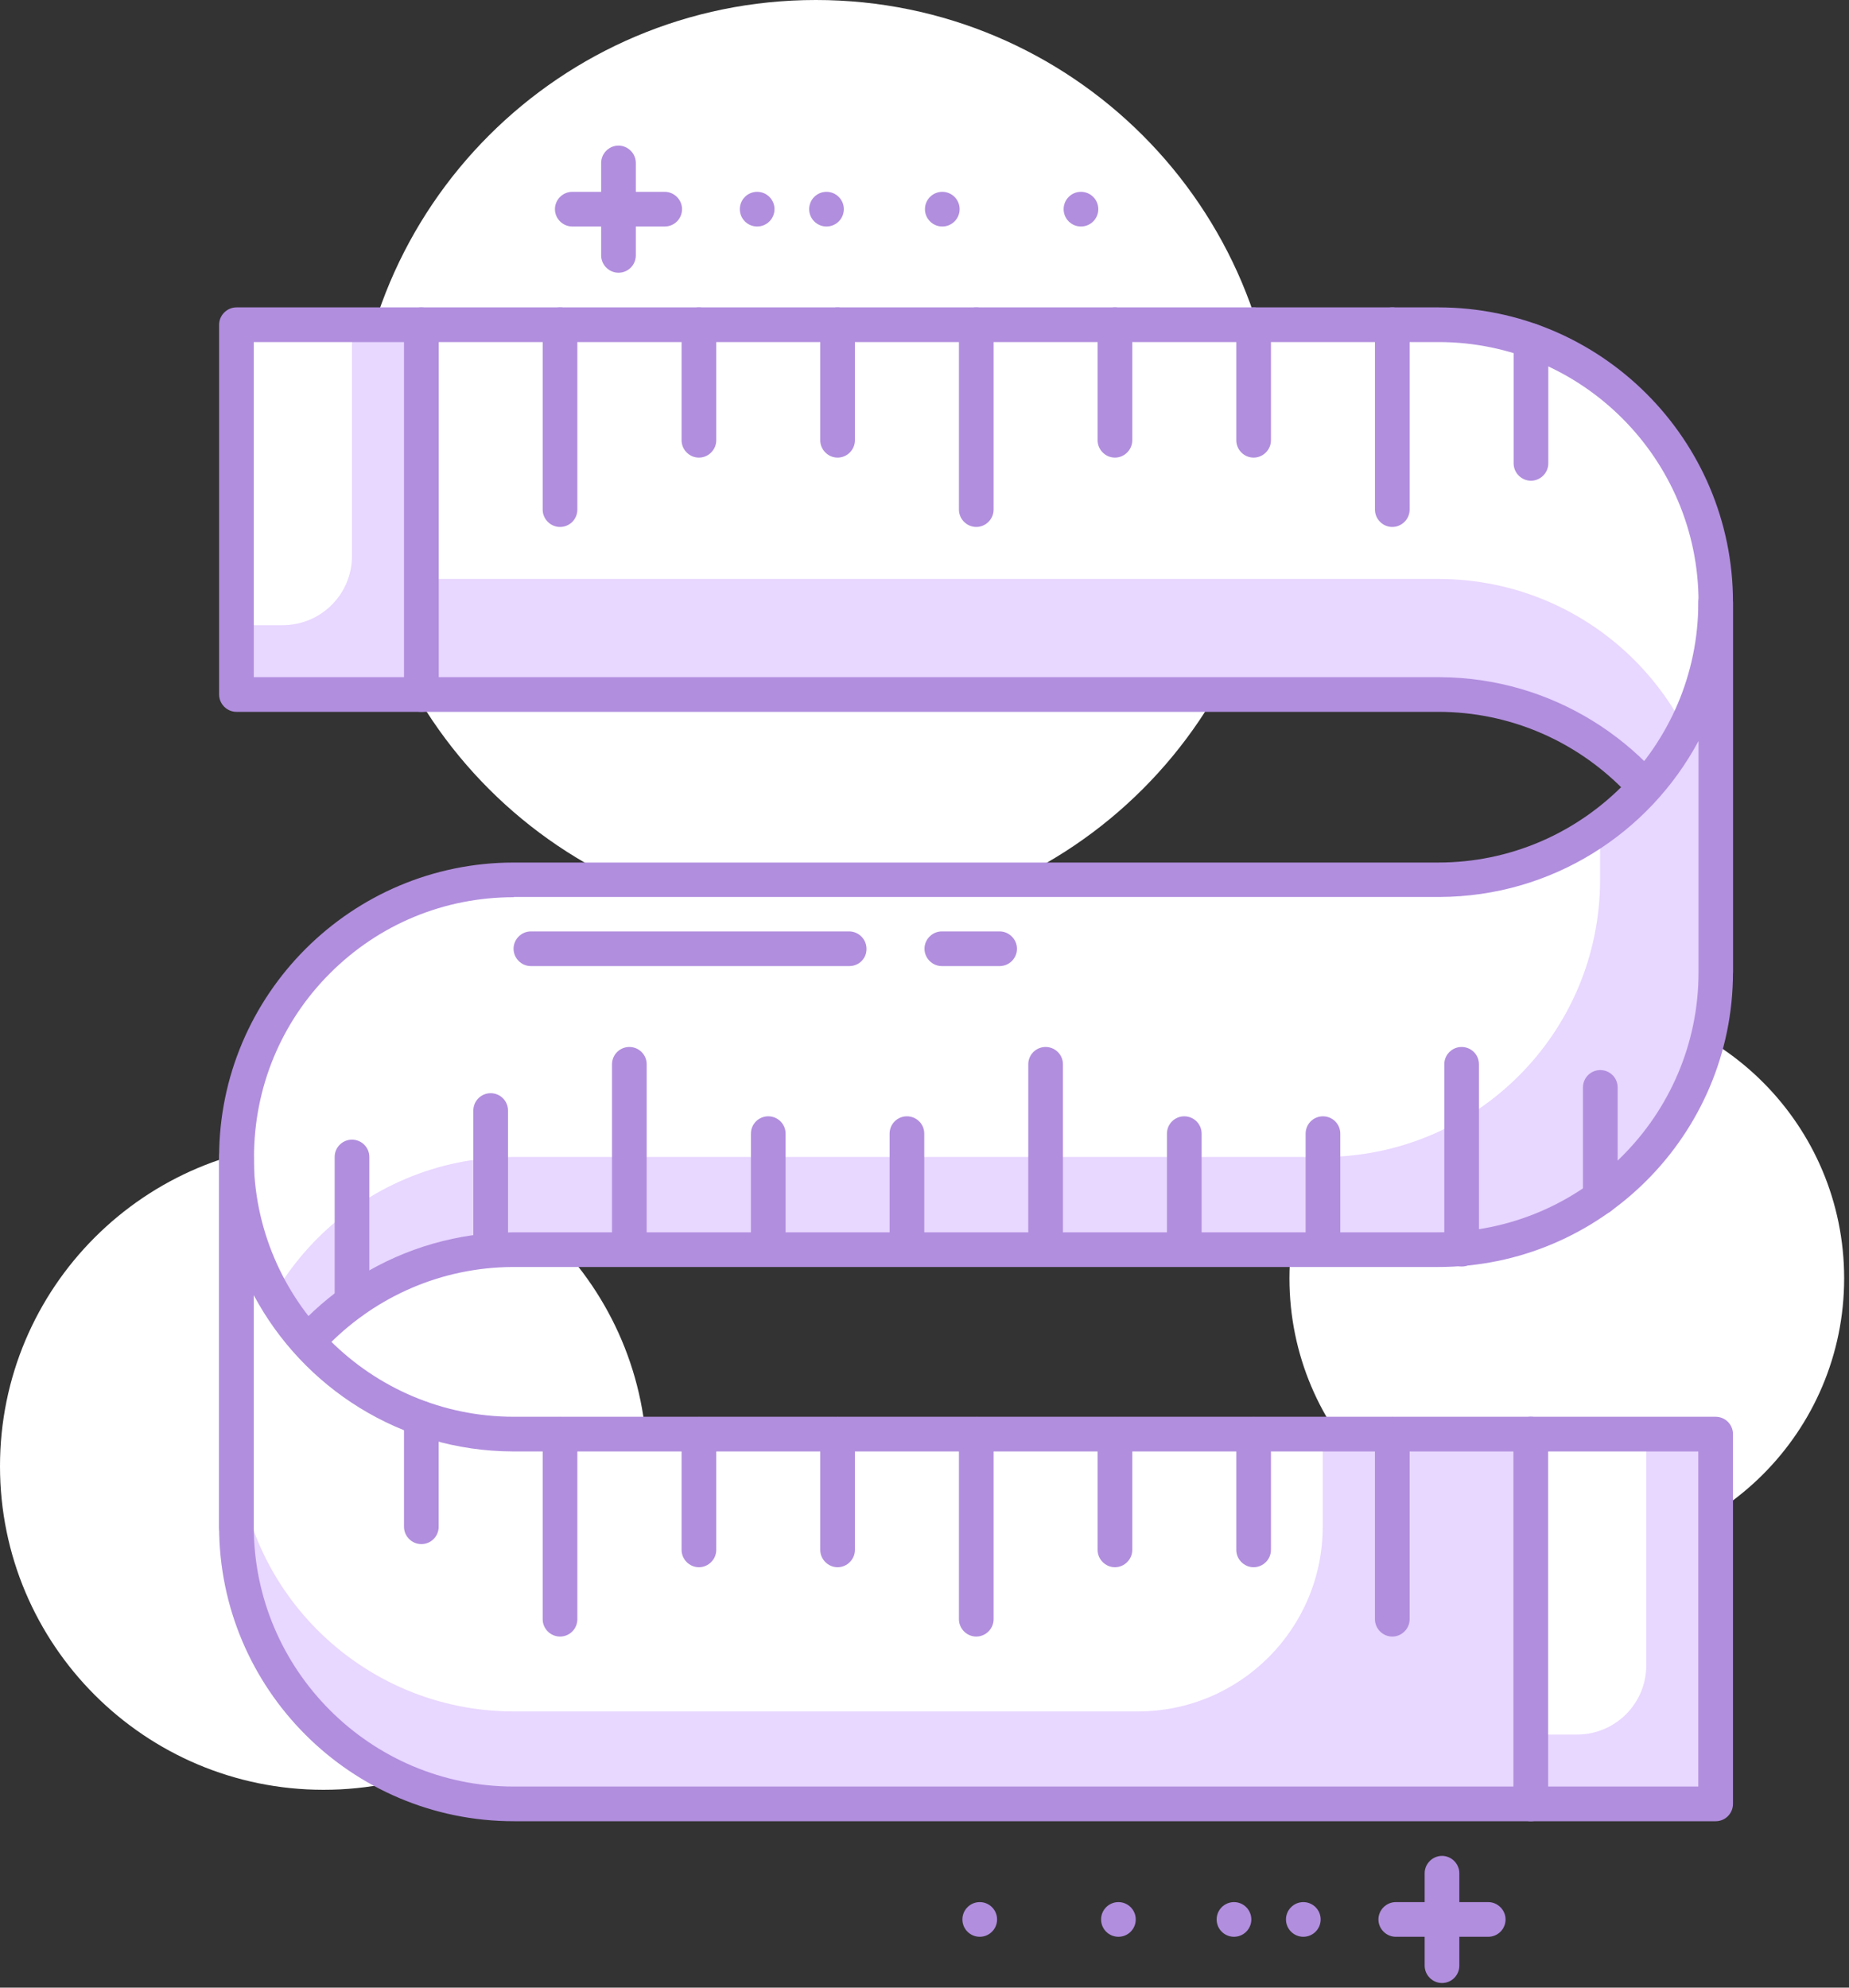 <?xml version="1.0" encoding="UTF-8"?> <svg xmlns="http://www.w3.org/2000/svg" width="80" height="86" viewBox="0 0 80 86" fill="none"><rect x="0" y="0" width="80" height="86" fill="#333333" stroke="none"/> <g clip-path="url(#clip0)"> <path d="M14 77.44C21.732 77.44 28 71.172 28 63.44C28 55.708 21.732 49.44 14 49.44C6.268 49.44 0 55.708 0 63.44C0 71.172 6.268 77.44 14 77.44Z" fill="white"></path> <path d="M67.79 67.31C74.417 67.31 79.79 61.938 79.79 55.31C79.79 48.683 74.417 43.31 67.79 43.31C61.163 43.31 55.79 48.683 55.79 55.31C55.79 61.938 61.163 67.31 67.79 67.31Z" fill="white"></path> <path d="M35.3 40C46.346 40 55.3 31.046 55.3 20C55.3 8.954 46.346 0 35.3 0C24.254 0 15.3 8.954 15.3 20C15.3 31.046 24.254 40 35.3 40Z" fill="white"></path> <path d="M74.23 42.05C74.23 35.42 68.86 30.05 62.23 30.05H18.23V14.05H62.23C68.86 14.05 74.23 19.42 74.23 26.05V42.05Z" fill="white"></path> <path d="M62.23 25.05H18.23V30.05H62.23C68.86 30.05 74.23 35.42 74.23 42.05V37.05C74.23 30.42 68.87 25.05 62.23 25.05Z" fill="#E8D7FF"></path> <path d="M74.23 42.8C73.82 42.8 73.48 42.46 73.48 42.05C73.48 35.85 68.43 30.8 62.23 30.8C62.21 30.8 62.19 30.8 62.18 30.8H18.23C17.82 30.8 17.48 30.46 17.48 30.05V14.05C17.48 13.64 17.82 13.3 18.23 13.3H62.23C69.26 13.3 74.98 19.02 74.98 26.05V42.05C74.98 42.47 74.65 42.8 74.23 42.8ZM62.29 29.3C67.13 29.32 71.34 32.05 73.49 36.05V26.05C73.49 19.85 68.44 14.8 62.24 14.8H18.98V29.3H62.23C62.25 29.3 62.27 29.3 62.29 29.3Z" fill="#B18EDE"></path> <path d="M24.23 22.8C23.82 22.8 23.48 22.46 23.48 22.05V14.05C23.48 13.64 23.82 13.3 24.23 13.3C24.64 13.3 24.98 13.64 24.98 14.05V22.05C24.98 22.46 24.65 22.8 24.23 22.8Z" fill="#B18EDE"></path> <path d="M30.24 19.8C29.83 19.8 29.49 19.46 29.49 19.05V14.05C29.49 13.64 29.83 13.3 30.24 13.3C30.65 13.3 30.99 13.64 30.99 14.05V19.05C30.99 19.46 30.65 19.8 30.24 19.8Z" fill="#B18EDE"></path> <path d="M36.24 19.8C35.83 19.8 35.49 19.46 35.49 19.05V14.05C35.49 13.64 35.83 13.3 36.24 13.3C36.65 13.3 36.99 13.64 36.99 14.05V19.05C36.99 19.46 36.65 19.8 36.24 19.8Z" fill="#B18EDE"></path> <path d="M42.24 22.8C41.83 22.8 41.49 22.46 41.49 22.05V14.05C41.49 13.64 41.83 13.3 42.24 13.3C42.65 13.3 42.99 13.64 42.99 14.05V22.05C42.99 22.46 42.65 22.8 42.24 22.8Z" fill="#B18EDE"></path> <path d="M48.24 19.8C47.83 19.8 47.49 19.46 47.49 19.05V14.05C47.49 13.64 47.83 13.3 48.24 13.3C48.65 13.3 48.99 13.64 48.99 14.05V19.05C48.99 19.46 48.65 19.8 48.24 19.8Z" fill="#B18EDE"></path> <path d="M54.24 19.8C53.83 19.8 53.49 19.46 53.49 19.05V14.05C53.49 13.64 53.83 13.3 54.24 13.3C54.65 13.3 54.99 13.64 54.99 14.05V19.05C54.99 19.46 54.65 19.8 54.24 19.8Z" fill="#B18EDE"></path> <path d="M60.24 22.8C59.83 22.8 59.49 22.46 59.49 22.05V14.05C59.49 13.64 59.83 13.3 60.24 13.3C60.65 13.3 60.99 13.64 60.99 14.05V22.05C60.99 22.46 60.65 22.8 60.24 22.8Z" fill="#B18EDE"></path> <path d="M66.24 20.8C65.83 20.8 65.49 20.46 65.49 20.05V14.74C65.49 14.33 65.83 13.99 66.24 13.99C66.65 13.99 66.99 14.33 66.99 14.74V20.05C66.99 20.46 66.65 20.8 66.24 20.8Z" fill="#B18EDE"></path> <path d="M62.23 38.07H22.23C15.6 38.07 10.23 43.44 10.23 50.07V66.07C10.23 59.44 15.6 54.07 22.23 54.07H62.23C68.86 54.07 74.23 48.7 74.23 42.07V26.07C74.23 32.7 68.87 38.07 62.23 38.07Z" fill="white"></path> <path d="M69.23 35.8V38.06C69.23 44.69 63.86 50.06 57.23 50.06H22.23C15.6 50.06 10.23 55.43 10.23 62.06V66.06C10.23 59.43 15.6 54.06 22.23 54.06H62.23C68.86 54.06 74.23 48.69 74.23 42.06V26.06C74.23 30.08 72.26 33.62 69.23 35.8Z" fill="#E8D7FF"></path> <path d="M10.23 66.82C9.82 66.82 9.48 66.48 9.48 66.07V50.07C9.48 43.04 15.2 37.32 22.23 37.32H62.18C62.2 37.32 62.22 37.32 62.23 37.32C68.43 37.32 73.48 32.27 73.48 26.07C73.48 25.66 73.82 25.32 74.23 25.32C74.64 25.32 74.98 25.66 74.98 26.07V42.07C74.98 49.1 69.26 54.82 62.23 54.82H22.23C22.21 54.82 22.19 54.82 22.18 54.82C16 54.85 10.98 59.89 10.98 66.07C10.98 66.48 10.65 66.82 10.23 66.82ZM22.23 38.82C19.22 38.82 16.4 39.99 14.28 42.11C12.16 44.23 10.99 47.06 10.99 50.07V60.07C13.14 56.06 17.38 53.32 22.24 53.32C22.25 53.32 22.27 53.32 22.28 53.32H62.24C68.44 53.32 73.49 48.27 73.49 42.07V32.06C71.35 36.06 67.14 38.79 62.29 38.81C62.27 38.81 62.25 38.81 62.23 38.81H22.23C22.23 38.82 22.23 38.82 22.23 38.82Z" fill="#B18EDE"></path> <path d="M63.24 54.8C62.83 54.8 62.49 54.46 62.49 54.05V46.05C62.49 45.63 62.83 45.3 63.24 45.3C63.65 45.3 63.99 45.63 63.99 46.05V54.05C63.99 54.47 63.65 54.8 63.24 54.8Z" fill="#B18EDE"></path> <path d="M57.24 54.8C56.83 54.8 56.49 54.46 56.49 54.05V49.05C56.49 48.63 56.83 48.3 57.24 48.3C57.65 48.3 57.99 48.63 57.99 49.05V54.05C57.99 54.47 57.65 54.8 57.24 54.8Z" fill="#B18EDE"></path> <path d="M69.24 52.56C68.83 52.56 68.49 52.23 68.49 51.81V47.05C68.49 46.63 68.83 46.3 69.24 46.3C69.65 46.3 69.99 46.63 69.99 47.05V51.81C69.99 52.23 69.65 52.56 69.24 52.56Z" fill="#B18EDE"></path> <path d="M51.24 54.8C50.83 54.8 50.49 54.46 50.49 54.05V49.05C50.49 48.63 50.83 48.3 51.24 48.3C51.65 48.3 51.99 48.63 51.99 49.05V54.05C51.99 54.47 51.65 54.8 51.24 54.8Z" fill="#B18EDE"></path> <path d="M45.24 54.8C44.83 54.8 44.49 54.46 44.49 54.05V46.05C44.49 45.63 44.83 45.3 45.24 45.3C45.65 45.3 45.99 45.63 45.99 46.05V54.05C45.99 54.47 45.65 54.8 45.24 54.8Z" fill="#B18EDE"></path> <path d="M39.24 54.8C38.83 54.8 38.49 54.46 38.49 54.05V49.05C38.49 48.63 38.83 48.3 39.24 48.3C39.65 48.3 39.99 48.63 39.99 49.05V54.05C39.99 54.47 39.65 54.8 39.24 54.8Z" fill="#B18EDE"></path> <path d="M33.24 54.8C32.83 54.8 32.49 54.46 32.49 54.05V49.05C32.49 48.63 32.83 48.3 33.24 48.3C33.65 48.3 33.99 48.63 33.99 49.05V54.05C33.99 54.47 33.65 54.8 33.24 54.8Z" fill="#B18EDE"></path> <path d="M27.23 54.8C26.82 54.8 26.48 54.46 26.48 54.05V46.05C26.48 45.63 26.82 45.3 27.23 45.3C27.64 45.3 27.98 45.63 27.98 46.05V54.05C27.98 54.47 27.65 54.8 27.23 54.8Z" fill="#B18EDE"></path> <path d="M21.23 54.8C20.82 54.8 20.48 54.46 20.48 54.05V48.05C20.48 47.63 20.82 47.3 21.23 47.3C21.64 47.3 21.98 47.63 21.98 48.05V54.05C21.98 54.47 21.65 54.8 21.23 54.8Z" fill="#B18EDE"></path> <path d="M15.23 57.07C14.82 57.07 14.48 56.73 14.48 56.32V50.06C14.48 49.64 14.82 49.31 15.23 49.31C15.64 49.31 15.98 49.64 15.98 50.06V56.32C15.98 56.73 15.65 57.07 15.23 57.07Z" fill="#B18EDE"></path> <path d="M74.23 62.05H66.23V78.05H74.23V62.05Z" fill="white"></path> <path d="M71.23 62.05V72.05C71.23 73.71 69.89 75.05 68.23 75.05H66.23V78.05H74.23V62.05H71.23Z" fill="#E8D7FF"></path> <path d="M74.23 78.8H66.23C65.82 78.8 65.48 78.46 65.48 78.05V62.05C65.48 61.63 65.82 61.3 66.23 61.3H74.23C74.64 61.3 74.98 61.63 74.98 62.05V78.05C74.98 78.46 74.65 78.8 74.23 78.8ZM66.98 77.3H73.48V62.8H66.98V77.3Z" fill="#B18EDE"></path> <path d="M18.23 14.05H10.23V30.05H18.23V14.05Z" fill="white"></path> <path d="M15.23 14.05V24.05C15.23 25.71 13.89 27.05 12.23 27.05H10.23V30.05H18.23V14.05H15.23Z" fill="#E8D7FF"></path> <path d="M18.23 30.8H10.23C9.82 30.8 9.48 30.46 9.48 30.05V14.05C9.48 13.64 9.82 13.3 10.23 13.3H18.23C18.64 13.3 18.98 13.64 18.98 14.05V30.05C18.98 30.46 18.65 30.8 18.23 30.8ZM10.98 29.3H17.48V14.8H10.98V29.3Z" fill="#B18EDE"></path> <path d="M10.23 50.05C10.23 56.68 15.6 62.05 22.23 62.05H66.23V78.05H22.23C15.6 78.05 10.23 72.68 10.23 66.05V50.05Z" fill="white"></path> <path d="M57.23 62.05V66.05C57.23 70.47 53.65 74.05 49.23 74.05H22.23C15.6 74.05 10.23 68.68 10.23 62.05V66.05C10.23 72.68 15.6 78.05 22.23 78.05H66.23V62.05H57.23Z" fill="#E8D7FF"></path> <path d="M66.23 78.8H22.23C15.2 78.8 9.48 73.08 9.48 66.05V50.05C9.48 49.64 9.82 49.3 10.23 49.3C10.64 49.3 10.98 49.64 10.98 50.05C10.98 56.25 16.03 61.3 22.23 61.3C22.25 61.3 22.27 61.3 22.28 61.3H66.23C66.64 61.3 66.98 61.63 66.98 62.05V78.05C66.98 78.46 66.65 78.8 66.23 78.8ZM10.98 56.04V66.05C10.98 72.25 16.03 77.3 22.23 77.3H65.48V62.8H22.23C22.21 62.8 22.19 62.8 22.17 62.8C17.34 62.78 13.12 60.05 10.98 56.04Z" fill="#B18EDE"></path> <path d="M60.24 70.81C59.83 70.81 59.49 70.47 59.49 70.06V62.06C59.49 61.65 59.83 61.31 60.24 61.31C60.65 61.31 60.99 61.65 60.99 62.06V70.06C60.99 70.47 60.65 70.81 60.24 70.81Z" fill="#B18EDE"></path> <path d="M54.24 67.81C53.83 67.81 53.49 67.47 53.49 67.06V62.06C53.49 61.65 53.83 61.31 54.24 61.31C54.65 61.31 54.99 61.65 54.99 62.06V67.06C54.99 67.47 54.65 67.81 54.24 67.81Z" fill="#B18EDE"></path> <path d="M48.24 67.81C47.83 67.81 47.49 67.47 47.49 67.06V62.06C47.49 61.65 47.83 61.31 48.24 61.31C48.65 61.31 48.99 61.65 48.99 62.06V67.06C48.99 67.47 48.65 67.81 48.24 67.81Z" fill="#B18EDE"></path> <path d="M42.24 70.81C41.83 70.81 41.49 70.47 41.49 70.06V62.06C41.49 61.65 41.83 61.31 42.24 61.31C42.65 61.31 42.99 61.65 42.99 62.06V70.06C42.99 70.47 42.65 70.81 42.24 70.81Z" fill="#B18EDE"></path> <path d="M36.24 67.81C35.83 67.81 35.49 67.47 35.49 67.06V62.06C35.49 61.65 35.83 61.31 36.24 61.31C36.65 61.31 36.99 61.65 36.99 62.06V67.06C36.99 67.47 36.65 67.81 36.24 67.81Z" fill="#B18EDE"></path> <path d="M30.24 67.81C29.83 67.81 29.49 67.47 29.49 67.06V62.06C29.49 61.65 29.83 61.31 30.24 61.31C30.65 61.31 30.99 61.65 30.99 62.06V67.06C30.99 67.47 30.65 67.81 30.24 67.81Z" fill="#B18EDE"></path> <path d="M24.23 70.81C23.82 70.81 23.48 70.47 23.48 70.06V62.06C23.48 61.65 23.82 61.31 24.23 61.31C24.64 61.31 24.98 61.65 24.98 62.06V70.06C24.98 70.47 24.65 70.81 24.23 70.81Z" fill="#B18EDE"></path> <path d="M18.23 66.81C17.82 66.81 17.48 66.47 17.48 66.06V61.37C17.48 60.96 17.82 60.62 18.23 60.62C18.64 60.62 18.98 60.96 18.98 61.37V66.06C18.98 66.47 18.65 66.81 18.23 66.81Z" fill="#B18EDE"></path> <path d="M43.25 41.8H40.75C40.34 41.8 40 41.46 40 41.05C40 40.64 40.34 40.3 40.75 40.3H43.25C43.66 40.3 44 40.64 44 41.05C44 41.47 43.66 41.8 43.25 41.8Z" fill="#B18EDE"></path> <path d="M36.75 41.8H22.97C22.56 41.8 22.22 41.46 22.22 41.05C22.22 40.64 22.56 40.3 22.97 40.3H36.74C37.15 40.3 37.49 40.64 37.49 41.05C37.5 41.47 37.16 41.8 36.75 41.8Z" fill="#B18EDE"></path> <path d="M62.39 85.8C61.98 85.8 61.64 85.46 61.64 85.05V81.05C61.64 80.64 61.98 80.3 62.39 80.3C62.8 80.3 63.14 80.64 63.14 81.05V85.05C63.14 85.46 62.81 85.8 62.39 85.8Z" fill="#B18EDE"></path> <path d="M64.39 83.8H60.39C59.98 83.8 59.64 83.46 59.64 83.05C59.64 82.64 59.98 82.3 60.39 82.3H64.39C64.8 82.3 65.14 82.64 65.14 83.05C65.14 83.46 64.81 83.8 64.39 83.8Z" fill="#B18EDE"></path> <path d="M56.39 83.8C56.804 83.8 57.14 83.464 57.14 83.05C57.14 82.636 56.804 82.3 56.39 82.3C55.976 82.3 55.64 82.636 55.64 83.05C55.64 83.464 55.976 83.8 56.39 83.8Z" fill="#B18EDE"></path> <path d="M53.39 83.8C53.804 83.8 54.14 83.464 54.14 83.05C54.14 82.636 53.804 82.3 53.39 82.3C52.976 82.3 52.64 82.636 52.64 83.05C52.64 83.464 52.976 83.8 53.39 83.8Z" fill="#B18EDE"></path> <path d="M48.39 83.8C48.804 83.8 49.14 83.464 49.14 83.05C49.14 82.636 48.804 82.3 48.39 82.3C47.976 82.3 47.64 82.636 47.64 83.05C47.64 83.464 47.976 83.8 48.39 83.8Z" fill="#B18EDE"></path> <path d="M42.39 83.8C42.804 83.8 43.14 83.464 43.14 83.05C43.14 82.636 42.804 82.3 42.39 82.3C41.976 82.3 41.64 82.636 41.64 83.05C41.64 83.464 41.976 83.8 42.39 83.8Z" fill="#B18EDE"></path> <path d="M26.76 11.8C26.35 11.8 26.01 11.46 26.01 11.05V7.05C26.01 6.64 26.35 6.3 26.76 6.3C27.17 6.3 27.51 6.64 27.51 7.05V11.05C27.51 11.46 27.18 11.8 26.76 11.8Z" fill="#B18EDE"></path> <path d="M28.76 9.8H24.76C24.35 9.8 24.01 9.46 24.01 9.05C24.01 8.64 24.35 8.3 24.76 8.3H28.76C29.17 8.3 29.51 8.64 29.51 9.05C29.51 9.46 29.18 9.8 28.76 9.8Z" fill="#B18EDE"></path> <path d="M32.76 9.8C33.174 9.8 33.51 9.464 33.51 9.05C33.51 8.636 33.174 8.3 32.76 8.3C32.346 8.3 32.01 8.636 32.01 9.05C32.01 9.464 32.346 9.8 32.76 9.8Z" fill="#B18EDE"></path> <path d="M35.76 9.8C36.174 9.8 36.51 9.464 36.51 9.05C36.51 8.636 36.174 8.3 35.76 8.3C35.346 8.3 35.01 8.636 35.01 9.05C35.01 9.464 35.346 9.8 35.76 9.8Z" fill="#B18EDE"></path> <path d="M40.77 9.8C41.184 9.8 41.52 9.464 41.52 9.05C41.52 8.636 41.184 8.3 40.77 8.3C40.356 8.3 40.02 8.636 40.02 9.05C40.02 9.464 40.356 9.8 40.77 9.8Z" fill="#B18EDE"></path> <path d="M46.77 9.8C47.184 9.8 47.52 9.464 47.52 9.05C47.52 8.636 47.184 8.3 46.77 8.3C46.356 8.3 46.02 8.636 46.02 9.05C46.02 9.464 46.356 9.8 46.77 9.8Z" fill="#B18EDE"></path> </g> <defs> <clipPath id="clip0"> <rect width="79.79" height="85.8" fill="white"></rect> </clipPath> </defs> </svg> 